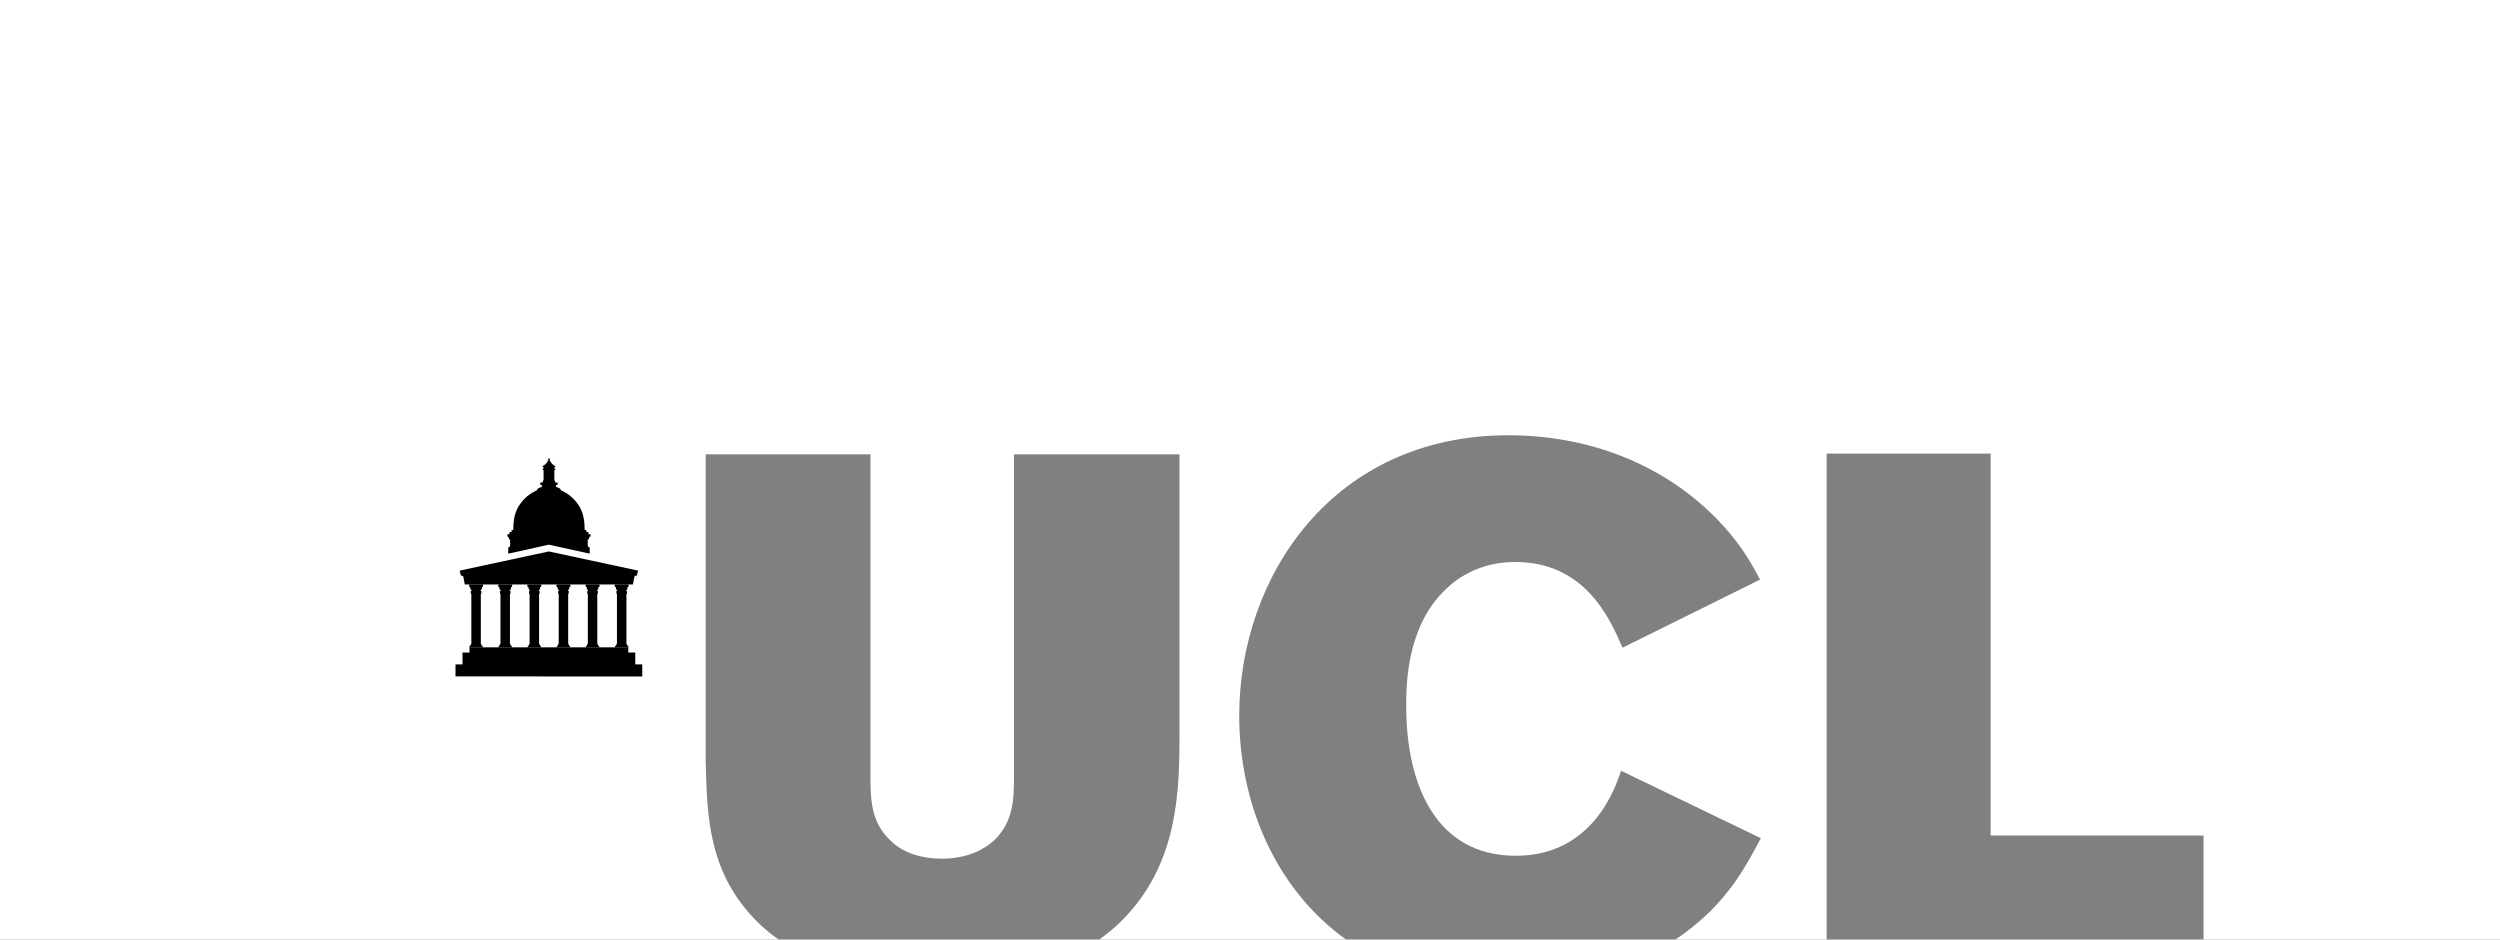 <svg width="306" height="115" viewBox="0 0 306 115" fill="none" xmlns="http://www.w3.org/2000/svg">
<rect x="0" y="0" width="306" height="115" fill="#808080" stroke="none"/>
<g clip-path="url(#clip0_108_2)">
<path d="M-1167.76 -18V115H95.301C94.447 114.397 93.656 113.757 92.949 113.082C86.643 106.985 86.557 99.904 86.376 93.268V55.611H106.548V95.152C106.548 97.841 106.64 100.621 108.891 102.771C110.51 104.475 112.945 105.102 115.284 105.102C118.434 105.102 120.509 103.936 121.679 102.863C124.019 100.621 124.11 97.842 124.11 95.152V55.611H144.371V89.322C144.371 96.583 144.371 105.999 136.897 113.081C136.183 113.75 135.395 114.391 134.544 114.999H164.751C155.859 108.619 151.681 97.958 151.681 87.616C151.681 70.582 163.12 53.277 184.639 53.277C194.276 53.277 203.458 56.685 210.124 63.501C212.825 66.28 214.089 68.431 215.436 70.939L198.598 79.28C196.975 75.511 193.914 68.788 185.449 68.788C181.036 68.788 178.245 70.85 176.895 72.196C172.121 76.766 172.121 83.939 172.121 86.455C172.121 95.866 175.637 104.744 185.541 104.744C194.907 104.744 197.698 96.494 198.421 94.343L215.528 102.592C213.906 105.64 212.378 108.508 209.315 111.557C208.003 112.844 206.58 113.987 205.077 114.999H223.578V55.521H243.656V102.269H269.715V115H306.001V-18H-1167.76Z" fill="white"/>
<path d="M78.056 69.833C78.017 69.825 67.181 67.497 67.181 67.497C67.181 67.497 56.331 69.829 56.31 69.833C56.251 69.845 56.271 69.895 56.271 69.895L56.421 70.452L56.452 70.451L56.446 70.452C56.446 70.452 56.614 70.431 56.714 70.586L56.876 71.48C56.876 71.48 56.88 71.542 56.942 71.542C57.008 71.542 57.337 71.542 57.337 71.542H77.025C77.025 71.542 77.367 71.542 77.421 71.542C77.475 71.542 77.482 71.496 77.482 71.496L77.644 70.601C77.738 70.426 77.919 70.451 77.919 70.451L77.915 70.45L77.942 70.451L78.092 69.894C78.096 69.895 78.117 69.845 78.056 69.833Z" fill="black"/>
<path d="M76.92 71.829C76.932 71.829 76.941 71.82 76.941 71.805V71.529C76.941 71.514 76.929 71.527 76.92 71.527H75.268C75.256 71.527 75.243 71.514 75.243 71.529V71.805C75.243 71.821 75.257 71.829 75.268 71.829L75.338 71.83C75.369 71.83 75.373 71.863 75.373 71.894C75.373 71.936 75.391 72.151 75.541 72.281C75.561 72.3 75.557 72.351 75.51 72.351C75.506 72.351 75.463 72.351 75.459 72.351C75.422 72.351 75.42 72.376 75.432 72.396C75.446 72.421 75.45 72.495 75.45 72.529C75.45 72.564 75.45 72.625 75.45 72.65C75.45 72.671 75.452 72.69 75.473 72.69C75.475 72.69 75.494 72.69 75.496 72.69C75.496 72.69 75.514 72.687 75.514 72.708C75.514 72.724 75.514 72.732 75.514 72.732V78.807C75.494 78.827 75.432 78.891 75.426 78.895C75.422 78.901 75.414 78.909 75.414 78.917V79.02C75.414 79.028 75.412 79.039 75.406 79.042C75.402 79.047 75.392 79.049 75.385 79.049H75.309C75.293 79.049 75.284 79.061 75.284 79.074C75.284 79.074 75.284 79.243 75.284 79.25H76.903C76.903 79.244 76.903 79.074 76.903 79.074C76.903 79.06 76.891 79.049 76.88 79.049H76.804C76.794 79.049 76.786 79.047 76.781 79.042C76.777 79.038 76.773 79.027 76.773 79.02V78.92C76.773 78.912 76.771 78.906 76.763 78.899C76.753 78.89 76.701 78.837 76.675 78.809V72.734C76.675 72.734 76.675 72.725 76.675 72.71C76.675 72.69 76.691 72.692 76.691 72.692C76.693 72.692 76.712 72.692 76.714 72.692C76.735 72.692 76.739 72.673 76.739 72.652C76.739 72.628 76.739 72.566 76.739 72.531C76.739 72.497 76.745 72.424 76.757 72.399C76.771 72.378 76.767 72.353 76.728 72.353C76.726 72.353 76.681 72.353 76.679 72.353C76.632 72.353 76.626 72.3 76.646 72.283C76.798 72.159 76.814 71.943 76.814 71.902C76.814 71.865 76.812 71.832 76.853 71.832L76.92 71.829Z" fill="black"/>
<path d="M73.357 71.829C73.369 71.829 73.38 71.82 73.38 71.805V71.529C73.38 71.514 73.366 71.527 73.357 71.527H71.703C71.689 71.527 71.68 71.514 71.68 71.529V71.805C71.68 71.821 71.69 71.829 71.703 71.829L71.775 71.83C71.806 71.83 71.808 71.863 71.808 71.894C71.808 71.936 71.828 72.151 71.976 72.281C71.996 72.3 71.99 72.351 71.947 72.351C71.943 72.351 71.898 72.351 71.896 72.351C71.857 72.351 71.853 72.376 71.865 72.396C71.881 72.421 71.883 72.495 71.883 72.529C71.883 72.564 71.883 72.625 71.883 72.65C71.883 72.671 71.887 72.69 71.908 72.69H71.931C71.931 72.69 71.949 72.687 71.949 72.708C71.949 72.724 71.951 72.732 71.951 72.732V78.807C71.931 78.827 71.865 78.891 71.861 78.895C71.855 78.901 71.851 78.909 71.851 78.917V79.02C71.851 79.028 71.851 79.039 71.841 79.042C71.837 79.047 71.829 79.049 71.821 79.049H71.743C71.731 79.049 71.722 79.061 71.722 79.074C71.722 79.074 71.722 79.243 71.722 79.25H73.337C73.337 79.244 73.337 79.074 73.337 79.074C73.337 79.06 73.325 79.049 73.314 79.049H73.238C73.228 79.049 73.218 79.047 73.215 79.042C73.209 79.038 73.207 79.027 73.207 79.02V78.92C73.207 78.912 73.205 78.906 73.197 78.899C73.189 78.89 73.136 78.837 73.109 78.809V72.734C73.109 72.734 73.109 72.725 73.109 72.71C73.109 72.69 73.127 72.692 73.127 72.692C73.129 72.692 73.148 72.692 73.148 72.692C73.169 72.692 73.171 72.673 73.171 72.652C73.171 72.628 73.171 72.566 73.171 72.531C73.171 72.497 73.179 72.424 73.192 72.399C73.202 72.378 73.198 72.353 73.161 72.353C73.159 72.353 73.116 72.353 73.112 72.353C73.065 72.353 73.059 72.3 73.081 72.283C73.233 72.159 73.249 71.943 73.249 71.902C73.249 71.865 73.247 71.832 73.286 71.832L73.357 71.829Z" fill="black"/>
<path d="M69.793 71.829C69.807 71.829 69.813 71.82 69.813 71.805V71.529C69.813 71.514 69.805 71.527 69.793 71.527H68.139C68.125 71.527 68.116 71.514 68.116 71.529V71.805C68.116 71.821 68.126 71.829 68.139 71.829L68.211 71.83C68.24 71.83 68.242 71.863 68.242 71.894C68.242 71.936 68.263 72.151 68.414 72.281C68.434 72.3 68.426 72.351 68.383 72.351C68.379 72.351 68.334 72.351 68.332 72.351C68.293 72.351 68.291 72.376 68.303 72.396C68.317 72.421 68.321 72.495 68.321 72.529C68.321 72.564 68.321 72.625 68.321 72.65C68.321 72.671 68.323 72.69 68.342 72.69C68.344 72.69 68.365 72.69 68.365 72.69C68.365 72.69 68.386 72.687 68.386 72.708C68.386 72.724 68.386 72.732 68.386 72.732V78.807C68.366 78.827 68.302 78.891 68.296 78.895C68.29 78.901 68.284 78.909 68.284 78.917V79.02C68.284 79.028 68.282 79.039 68.278 79.042C68.272 79.047 68.262 79.049 68.257 79.049H68.181C68.169 79.049 68.158 79.061 68.158 79.074C68.158 79.074 68.158 79.243 68.158 79.25H69.773C69.773 79.244 69.773 79.074 69.773 79.074C69.773 79.06 69.761 79.049 69.75 79.049H69.674C69.664 79.049 69.654 79.047 69.651 79.042C69.647 79.038 69.643 79.027 69.643 79.02V78.92C69.643 78.912 69.641 78.906 69.635 78.899C69.625 78.89 69.574 78.837 69.545 78.809V72.734C69.545 72.734 69.545 72.725 69.545 72.71C69.545 72.69 69.563 72.692 69.563 72.692C69.565 72.692 69.584 72.692 69.584 72.692C69.607 72.692 69.609 72.673 69.609 72.652C69.609 72.628 69.609 72.566 69.609 72.531C69.609 72.497 69.615 72.424 69.63 72.399C69.64 72.378 69.64 72.353 69.601 72.353C69.599 72.353 69.554 72.353 69.55 72.353C69.503 72.353 69.495 72.3 69.521 72.283C69.671 72.159 69.685 71.943 69.685 71.902C69.685 71.865 69.685 71.832 69.724 71.832L69.793 71.829Z" fill="black"/>
<path d="M66.228 71.829C66.242 71.829 66.251 71.82 66.251 71.805V71.529C66.251 71.514 66.239 71.527 66.228 71.527H64.574C64.56 71.527 64.553 71.514 64.553 71.529V71.805C64.553 71.821 64.561 71.829 64.574 71.829L64.644 71.83C64.677 71.83 64.679 71.863 64.679 71.894C64.679 71.936 64.699 72.151 64.849 72.281C64.869 72.3 64.861 72.351 64.818 72.351C64.814 72.351 64.769 72.351 64.767 72.351C64.728 72.351 64.726 72.376 64.738 72.396C64.752 72.421 64.756 72.495 64.756 72.529C64.756 72.564 64.756 72.625 64.756 72.65C64.756 72.671 64.758 72.69 64.781 72.69C64.781 72.69 64.802 72.69 64.804 72.69C64.804 72.69 64.822 72.687 64.822 72.708C64.822 72.724 64.822 72.732 64.822 72.732V78.807C64.804 78.827 64.738 78.891 64.732 78.895C64.728 78.901 64.724 78.909 64.724 78.917V79.02C64.724 79.028 64.722 79.039 64.714 79.042C64.708 79.047 64.698 79.049 64.693 79.049H64.617C64.603 79.049 64.594 79.061 64.594 79.074C64.594 79.074 64.594 79.243 64.594 79.25H66.209C66.209 79.244 66.209 79.074 66.209 79.074C66.209 79.06 66.199 79.049 66.186 79.049H66.11C66.1 79.049 66.092 79.047 66.087 79.042C66.083 79.038 66.081 79.027 66.081 79.02V78.92C66.081 78.912 66.079 78.906 66.071 78.899C66.061 78.89 66.01 78.837 65.983 78.809V72.734C65.983 72.734 65.981 72.725 65.981 72.71C65.981 72.69 65.999 72.692 65.999 72.692C66.001 72.692 66.02 72.692 66.022 72.692C66.042 72.692 66.045 72.673 66.045 72.652C66.045 72.628 66.045 72.566 66.045 72.531C66.045 72.497 66.051 72.424 66.065 72.399C66.077 72.378 66.073 72.353 66.036 72.353C66.032 72.353 65.989 72.353 65.987 72.353C65.938 72.353 65.932 72.3 65.954 72.283C66.106 72.159 66.122 71.943 66.122 71.902C66.122 71.865 66.12 71.832 66.159 71.832L66.228 71.829Z" fill="black"/>
<path d="M62.664 71.829C62.678 71.829 62.685 71.82 62.685 71.805V71.529C62.685 71.514 62.675 71.527 62.664 71.527H61.012C60.998 71.527 60.989 71.514 60.989 71.529V71.805C60.989 71.821 60.999 71.829 61.012 71.829L61.08 71.83C61.113 71.83 61.115 71.863 61.115 71.894C61.115 71.936 61.136 72.151 61.287 72.281C61.307 72.3 61.299 72.351 61.254 72.351C61.252 72.351 61.205 72.351 61.203 72.351C61.164 72.351 61.162 72.376 61.174 72.396C61.188 72.421 61.192 72.495 61.192 72.529C61.192 72.564 61.192 72.625 61.192 72.65C61.192 72.671 61.194 72.69 61.217 72.69C61.219 72.69 61.238 72.69 61.238 72.69C61.238 72.69 61.258 72.687 61.258 72.708C61.258 72.724 61.258 72.732 61.258 72.732V78.807C61.238 78.827 61.174 78.891 61.17 78.895C61.162 78.901 61.158 78.909 61.158 78.917V79.02C61.158 79.028 61.156 79.039 61.15 79.042C61.146 79.047 61.136 79.049 61.129 79.049H61.055C61.039 79.049 61.03 79.061 61.03 79.074C61.03 79.074 61.03 79.243 61.03 79.25H62.645C62.645 79.244 62.645 79.074 62.645 79.074C62.645 79.06 62.635 79.049 62.624 79.049H62.546C62.538 79.049 62.53 79.047 62.525 79.042C62.519 79.038 62.517 79.027 62.517 79.02V78.92C62.517 78.912 62.515 78.906 62.507 78.899C62.499 78.89 62.445 78.837 62.417 78.809V72.734C62.417 72.734 62.417 72.725 62.417 72.71C62.417 72.69 62.435 72.692 62.435 72.692C62.437 72.692 62.456 72.692 62.456 72.692C62.479 72.692 62.481 72.673 62.481 72.652C62.481 72.628 62.481 72.566 62.481 72.531C62.481 72.497 62.487 72.424 62.501 72.399C62.515 72.378 62.511 72.353 62.472 72.353C62.47 72.353 62.425 72.353 62.421 72.353C62.374 72.353 62.368 72.3 62.39 72.283C62.542 72.159 62.558 71.943 62.558 71.902C62.558 71.865 62.556 71.832 62.595 71.832L62.664 71.829Z" fill="black"/>
<path d="M59.099 71.829C59.113 71.829 59.124 71.82 59.124 71.805V71.529C59.124 71.514 59.11 71.527 59.099 71.527H57.447C57.433 71.527 57.424 71.514 57.424 71.529V71.805C57.424 71.821 57.434 71.829 57.447 71.829L57.517 71.83C57.55 71.83 57.552 71.863 57.552 71.894C57.552 71.936 57.572 72.151 57.722 72.281C57.742 72.3 57.734 72.351 57.691 72.351C57.687 72.351 57.642 72.351 57.638 72.351C57.601 72.351 57.599 72.376 57.611 72.396C57.625 72.421 57.627 72.495 57.627 72.529C57.627 72.564 57.627 72.625 57.627 72.65C57.627 72.671 57.629 72.69 57.652 72.69H57.675C57.675 72.69 57.693 72.687 57.693 72.708C57.693 72.724 57.693 72.732 57.693 72.732V78.807C57.675 78.827 57.611 78.891 57.605 78.895C57.599 78.901 57.595 78.909 57.595 78.917V79.02C57.595 79.028 57.593 79.039 57.589 79.042C57.583 79.047 57.571 79.049 57.566 79.049H57.49C57.476 79.049 57.465 79.061 57.465 79.074C57.465 79.074 57.465 79.243 57.465 79.25H59.082C59.082 79.244 59.082 79.074 59.082 79.074C59.082 79.06 59.072 79.049 59.059 79.049H58.981C58.973 79.049 58.963 79.047 58.961 79.042C58.953 79.038 58.951 79.027 58.951 79.02V78.92C58.951 78.912 58.949 78.906 58.943 78.899C58.933 78.89 58.881 78.837 58.853 78.809V72.734C58.853 72.734 58.853 72.725 58.853 72.71C58.853 72.69 58.869 72.692 58.869 72.692C58.871 72.692 58.89 72.692 58.89 72.692C58.913 72.692 58.917 72.673 58.917 72.652C58.917 72.628 58.917 72.566 58.917 72.531C58.917 72.497 58.921 72.424 58.937 72.399C58.947 72.378 58.945 72.353 58.908 72.353C58.904 72.353 58.861 72.353 58.857 72.353C58.808 72.353 58.804 72.3 58.826 72.283C58.976 72.159 58.992 71.943 58.992 71.902C58.992 71.865 58.99 71.832 59.031 71.832L59.099 71.829Z" fill="black"/>
<path d="M72.242 65.394C72.242 65.394 72.107 65.394 72.072 65.394C72.027 65.394 72.029 65.358 72.029 65.358C72.029 65.358 72.029 65.212 72.029 65.174C72.029 65.127 71.982 65.127 71.982 65.127C71.982 65.127 71.857 65.127 71.816 65.127C71.769 65.127 71.771 65.085 71.771 65.085V64.916C71.771 64.916 71.771 64.879 71.728 64.879C71.712 64.879 71.656 64.879 71.628 64.879C71.593 64.879 71.556 64.85 71.554 64.801C71.548 64.571 71.628 62.941 70.767 61.759C70.089 60.745 69.156 60.232 68.64 59.991C68.63 59.77 68.318 59.687 68.181 59.639C68.109 59.616 68.046 59.586 68.046 59.523C68.046 59.519 68.044 59.451 68.044 59.448C68.044 59.38 68.105 59.351 68.2 59.354C68.227 59.356 68.251 59.331 68.251 59.311V59.114C68.251 59.086 68.226 59.053 68.185 59.053C68.117 59.053 68.039 59.053 67.999 59.053C67.954 59.053 67.933 59.012 67.933 58.989C67.933 58.949 67.933 58.967 67.933 58.889C67.933 58.831 67.888 58.798 67.853 58.782V57.565C67.853 57.524 67.884 57.529 67.912 57.529C67.916 57.529 67.922 57.529 67.926 57.528H67.93C67.946 57.528 67.959 57.513 67.959 57.498V57.382C67.959 57.365 67.945 57.353 67.93 57.353H67.875C67.855 57.344 67.842 57.32 67.842 57.264C67.842 57.208 67.86 57.181 67.883 57.177H67.93C67.946 57.177 67.959 57.164 67.959 57.149V57.03C67.959 57.014 67.945 57.002 67.93 57.002H67.869C67.842 56.998 67.82 56.986 67.795 56.965C67.588 56.801 67.379 56.566 67.379 56.529C67.379 56.509 67.379 56.508 67.379 56.485C67.379 56.46 67.354 56.411 67.297 56.411C67.24 56.411 67.25 56.353 67.277 56.353C67.298 56.353 67.3 56.348 67.3 56.321C67.3 56.303 67.3 56.274 67.3 56.242C67.3 56.207 67.195 56.059 67.195 56.059H67.187C67.187 56.059 67.082 56.205 67.082 56.242C67.082 56.274 67.082 56.304 67.082 56.321C67.082 56.347 67.09 56.353 67.105 56.353C67.134 56.353 67.142 56.411 67.089 56.411C67.032 56.411 67.007 56.46 67.007 56.485C67.007 56.507 67.005 56.509 67.005 56.529C67.005 56.564 66.796 56.8 66.589 56.965C66.562 56.986 66.542 56.998 66.515 57.002H66.454C66.436 57.002 66.425 57.015 66.425 57.03V57.148C66.425 57.164 66.439 57.176 66.454 57.176H66.503C66.523 57.181 66.542 57.207 66.542 57.263C66.542 57.319 66.526 57.343 66.509 57.352H66.452C66.436 57.352 66.425 57.365 66.425 57.381V57.497C66.425 57.513 66.439 57.527 66.452 57.527H66.458C66.464 57.528 66.468 57.528 66.472 57.528C66.499 57.528 66.533 57.523 66.533 57.564V58.781C66.498 58.798 66.451 58.831 66.451 58.888C66.451 58.965 66.451 58.948 66.451 58.988C66.451 59.012 66.43 59.052 66.385 59.052C66.346 59.052 66.266 59.052 66.199 59.052C66.158 59.052 66.131 59.084 66.131 59.113V59.31C66.131 59.33 66.154 59.355 66.182 59.353C66.276 59.35 66.34 59.377 66.34 59.447C66.34 59.45 66.338 59.518 66.338 59.522C66.338 59.585 66.274 59.615 66.203 59.638C66.066 59.685 65.754 59.769 65.746 59.99C65.228 60.229 64.293 60.744 63.619 61.758C62.756 62.938 62.838 64.57 62.83 64.8C62.828 64.848 62.793 64.878 62.756 64.878C62.731 64.878 62.672 64.878 62.656 64.878C62.613 64.878 62.613 64.915 62.613 64.915V65.084C62.613 65.084 62.615 65.126 62.57 65.126C62.527 65.126 62.4 65.126 62.4 65.126C62.4 65.126 62.357 65.126 62.357 65.173C62.357 65.21 62.357 65.357 62.357 65.357C62.357 65.357 62.359 65.393 62.31 65.393C62.277 65.393 62.14 65.393 62.14 65.393C62.14 65.393 62.093 65.393 62.093 65.442C62.093 65.469 62.093 65.579 62.093 65.638C62.093 65.66 62.107 65.664 62.122 65.666C62.173 65.673 62.274 65.719 62.274 65.832C62.274 66.024 62.391 66.043 62.438 66.043V66.752C62.438 66.918 62.309 66.982 62.237 67C62.221 67.002 62.204 67.02 62.204 67.04C62.204 67.059 62.204 67.769 62.204 67.769L67.186 66.669H67.194L72.178 67.769C72.178 67.769 72.178 67.057 72.178 67.04C72.178 67.019 72.158 67.003 72.141 67C72.069 66.982 71.942 66.917 71.942 66.752V66.043C71.991 66.043 72.106 66.024 72.106 65.832C72.106 65.72 72.211 65.673 72.258 65.666C72.276 65.664 72.289 65.66 72.289 65.638C72.289 65.578 72.289 65.469 72.289 65.442C72.291 65.394 72.242 65.394 72.242 65.394Z" fill="black"/>
<path d="M77.756 81.325V79.868H76.904V79.232H57.465V79.867H56.611V81.323H55.754V82.795L78.613 82.796V81.325H77.756Z" fill="black"/>
</g>
<defs>
<clipPath id="clip0_108_2">
<rect width="306" height="115" fill="white"/>
</clipPath>
</defs>
</svg>
